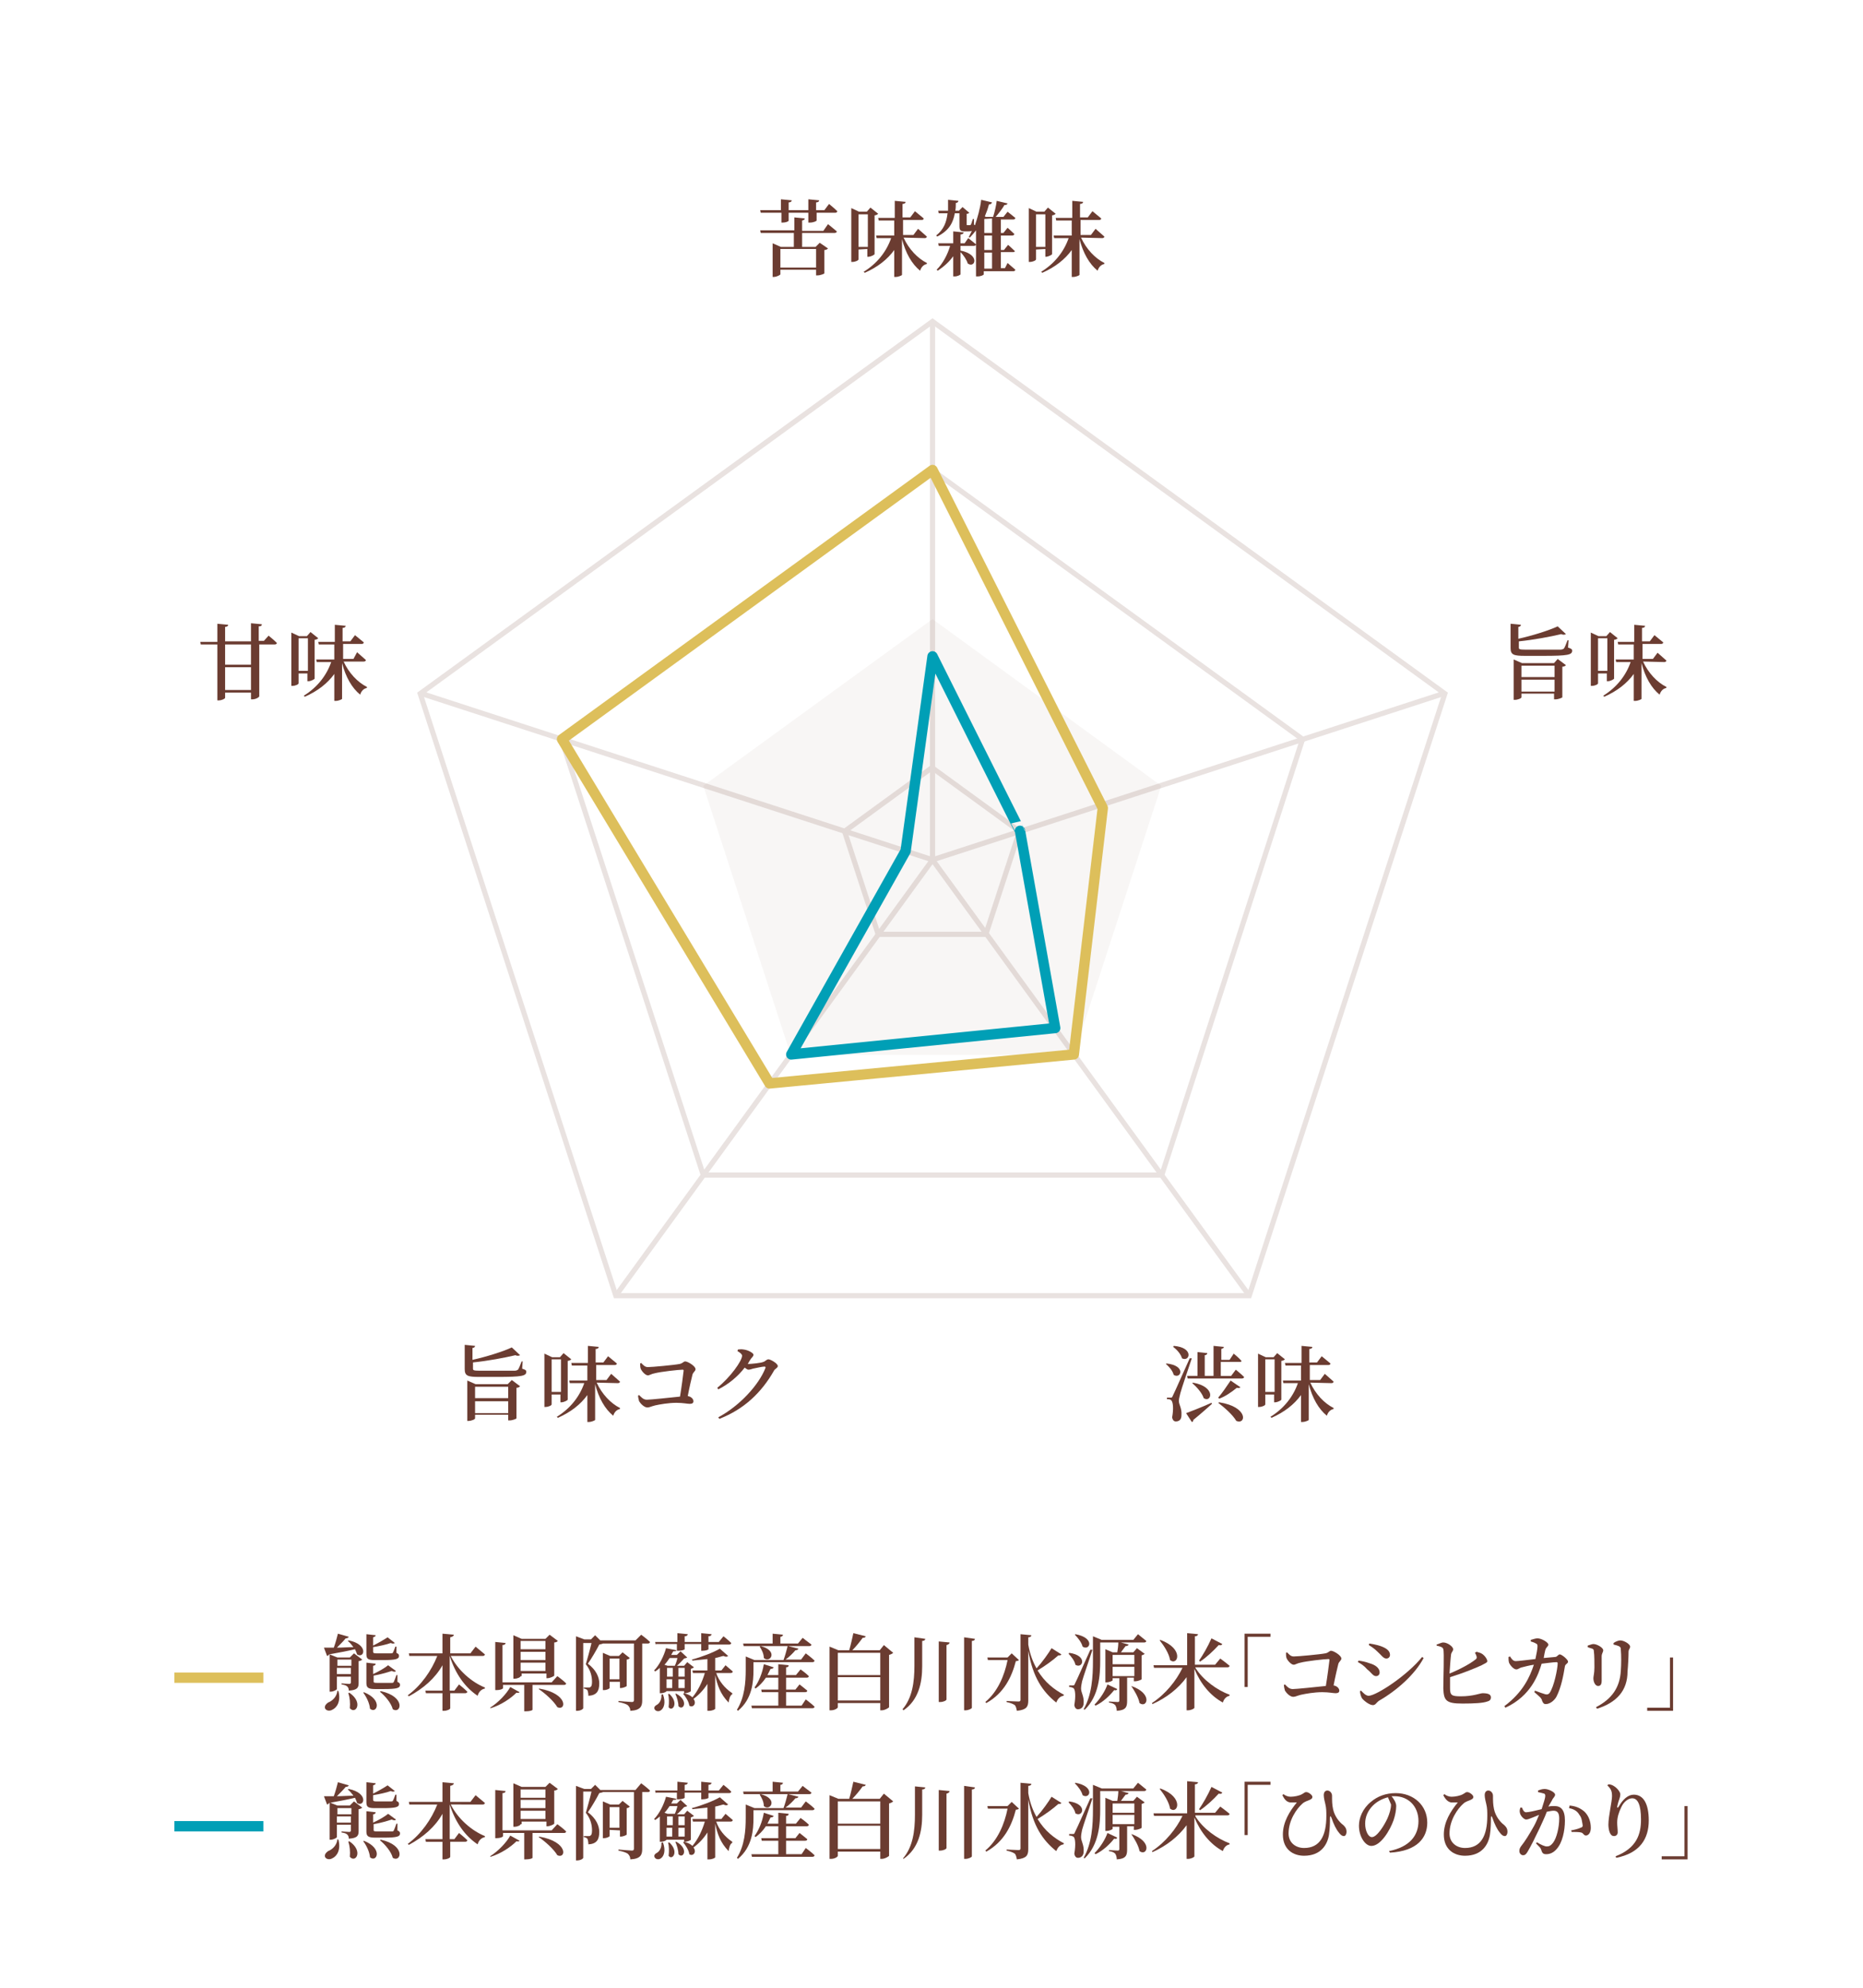 <?xml version="1.0" encoding="utf-8"?>
<!-- Generator: Adobe Illustrator 25.2.1, SVG Export Plug-In . SVG Version: 6.00 Build 0)  -->
<svg version="1.1" id="レイヤー_1" xmlns="http://www.w3.org/2000/svg" xmlns:xlink="http://www.w3.org/1999/xlink" x="0px"
	 y="0px" viewBox="0 0 360 384" style="enable-background:new 0 0 360 384;" xml:space="preserve">
<style type="text/css">
	.st0{opacity:5.000000e-02;fill:#6B3C31;enable-background:new    ;}
	.st1{fill:none;stroke:#DDBF5B;stroke-width:2;stroke-miterlimit:10;}
	.st2{fill:none;stroke:#009FB6;stroke-width:2;stroke-miterlimit:10;}
	.st3{enable-background:new    ;}
	.st4{fill:#6B3C31;}
	.st5{opacity:0.15;}
	.st6{fill:none;stroke:#6B3C31;stroke-miterlimit:10;}
	.st7{fill:none;stroke:#009FB6;stroke-width:2;stroke-linecap:round;stroke-linejoin:round;stroke-miterlimit:10;}
	.st8{fill:none;stroke:#DDBF5B;stroke-width:2;stroke-linecap:round;stroke-linejoin:round;stroke-miterlimit:10;}
</style>
<path class="st0" d="M180.2,119.6l-44.3,32.2l16.9,52h54.7l16.9-52L180.2,119.6L180.2,119.6z"/>
<g>
	<line class="st1" x1="33.7" y1="324.1" x2="50.9" y2="324.1"/>
	<path class="st2" d="M33.7,352.8h17.2"/>
	<g class="st3">
		<path class="st4" d="M62.6,318.3c0.4,0,1.1,0,1.9,0c0.3-0.8,0.6-1.9,0.8-2.7l2.1,0.6c-0.1,0.2-0.3,0.3-0.6,0.3
			c-0.4,0.5-1.1,1.2-1.7,1.8c1,0,2.1-0.1,3.2-0.1c-0.3-0.4-0.7-0.9-1.1-1.2l0.2-0.1c3.9,0.8,3,3.6,1.6,2.7c-0.1-0.3-0.2-0.6-0.4-1
			c-1.2,0.3-2.8,0.6-5,1c-0.1,0.2-0.3,0.3-0.4,0.3L62.6,318.3z M65.4,326.7c0.5,2-0.3,3.2-1.2,3.6c-0.5,0.3-1.2,0.2-1.4-0.3
			c-0.1-0.5,0.2-0.8,0.6-1.1c0.8-0.3,1.7-1.1,1.8-2.3L65.4,326.7L65.4,326.7z M68.4,319.4l1.6,1.2c-0.1,0.1-0.4,0.3-0.7,0.3v4.2
			c0,0.9-0.2,1.4-1.9,1.5c0-0.4-0.1-0.6-0.3-0.8c-0.2-0.2-0.5-0.3-1.1-0.4v-0.2c0,0,1.2,0.1,1.5,0.1c0.2,0,0.3-0.1,0.3-0.3v-1.1
			h-2.7v2.4c0,0.1-0.6,0.5-1.2,0.5h-0.2v-7.2l1.5,0.6h2.4L68.4,319.4z M65.2,320.6v1.2h2.7v-1.2H65.2z M67.8,323.4v-1.2h-2.7v1.2
			H67.8z M67.5,327c2.8,1.9,1.2,4.3,0.1,3c0.1-1,0-2.1-0.3-2.9L67.5,327z M70.3,326.9c3.8,1.5,2.5,4.3,1.2,3.2
			c-0.1-1.1-0.7-2.3-1.3-3.1L70.3,326.9z M72.4,320.7c-1.4,0-1.6-0.3-1.6-1.2v-3.8l1.8,0.2c0,0.2-0.2,0.3-0.5,0.4v1.6
			c1-0.5,2.2-1.2,2.8-1.6l1.4,1.1c-0.1,0.1-0.4,0.2-0.8,0c-0.8,0.3-2.2,0.6-3.4,0.8v0.9c0,0.2,0.1,0.3,0.6,0.3h1.5
			c0.6,0,1.1,0,1.3,0c0.2,0,0.3,0,0.4-0.1c0.1-0.2,0.3-0.6,0.5-1.2h0.2v1.2c0.4,0.2,0.5,0.3,0.5,0.6c0,0.6-0.6,0.8-3.1,0.8
			L72.4,320.7L72.4,320.7z M76.8,324.9c0.4,0.2,0.5,0.3,0.5,0.6c0,0.6-0.6,0.8-3.1,0.8h-1.7c-1.4,0-1.7-0.3-1.7-1.2v-3.9l1.8,0.2
			c0,0.2-0.2,0.4-0.5,0.4v1.6c1.1-0.5,2.3-1.2,2.9-1.7l1.5,1.1c-0.1,0.2-0.4,0.2-0.8,0c-0.9,0.3-2.3,0.7-3.5,0.9v1.1
			c0,0.2,0,0.3,0.6,0.3h1.5c0.6,0,1.2,0,1.4,0c0.2,0,0.3,0,0.4-0.2s0.3-0.7,0.5-1.3h0.2V324.9z M73.6,326.7c4.9,1.1,3.9,4.5,2.3,3.5
			c-0.3-1.2-1.5-2.6-2.5-3.4L73.6,326.7z"/>
		<path class="st4" d="M87.1,319.9c1.4,2.8,4.1,5.1,6.6,6.1v0.2c-0.6,0.1-1.2,0.6-1.4,1.4c-2.4-1.6-4.3-4.2-5.4-7.7v6.7h0.9l0.9-1.2
			c0,0,1,0.8,1.6,1.4c0,0.2-0.2,0.3-0.4,0.3H87v2.9c0,0.2-0.6,0.5-1.2,0.5h-0.3v-3.4h-3.2l-0.1-0.5h3.3v-4.9c-1.4,2.5-3.7,4.5-6.5,6
			l-0.2-0.2c2.6-1.9,4.6-4.8,5.7-7.6h-5.4l-0.1-0.5h6.5v-3.8l2.2,0.2c0,0.2-0.2,0.4-0.7,0.5v3.1h3.9l1-1.3c0,0,1.1,0.9,1.8,1.5
			c0,0.2-0.2,0.3-0.4,0.3H87.1z"/>
		<path class="st4" d="M94.7,329.9c1.6-1,3.2-2.7,3.9-4l1.8,1c-0.1,0.1-0.2,0.2-0.6,0.1c-1.1,1.1-3,2.4-5,3L94.7,329.9z
			 M107.7,323.8c0,0,1.1,0.8,1.7,1.4c0,0.2-0.2,0.3-0.4,0.3h-6.1v4.8c0,0.1-0.5,0.3-1.3,0.3h-0.3v-5.1h-4.1v0.6
			c0,0.2-0.6,0.4-1.2,0.4h-0.3v-9.3l2,0.2c0,0.2-0.2,0.4-0.6,0.4v7.2h9.5L107.7,323.8z M100.6,323.8c0,0.2-0.6,0.5-1.2,0.5h-0.2
			v-8.4l1.6,0.7h4.6l0.8-0.8l1.6,1.2c-0.1,0.1-0.3,0.3-0.7,0.3v6.4c0,0.1-0.8,0.5-1.3,0.5h-0.2v-0.9h-4.8v0.5L100.6,323.8
			L100.6,323.8z M100.6,317v1.6h4.8V317H100.6z M105.4,320.7v-1.6h-4.8v1.6H105.4z M105.4,322.8v-1.6h-4.8v1.6H105.4z M104.2,326.2
			c5.7,1,5.2,4.4,3.5,3.6c-0.7-1.2-2.4-2.7-3.6-3.5L104.2,326.2z"/>
		<path class="st4" d="M123.9,315.8c0,0,1.1,0.8,1.7,1.4c0,0.2-0.2,0.3-0.4,0.3h-1.1v11c0,1.1-0.3,1.9-2.3,2c0-0.5-0.2-0.8-0.5-1.1
			c-0.3-0.2-0.8-0.4-1.8-0.6v-0.2c0,0,2.2,0.2,2.6,0.2c0.3,0,0.4-0.1,0.4-0.4v-10.9h-6c-0.1,0.1-0.4,0.1-0.7,0.2
			c-0.5,1-1.5,2.7-2.2,3.7c1.6,1.2,2.2,2.6,2.2,3.8c0,1.5-0.5,2.3-2.1,2.4c0-0.4-0.1-0.9-0.2-1.1c-0.1-0.1-0.4-0.3-0.7-0.3V326h0.9
			c0.2,0,0.3,0,0.4-0.1c0.2-0.1,0.3-0.4,0.3-1c0-1.1-0.3-2.3-1.2-3.4c0.3-1,0.8-2.8,1.1-4.1h-1.6V330c0,0.1-0.4,0.5-1.2,0.5h-0.2
			v-14.4l1.6,0.6h1.3l0.8-0.8l1,1h6.8L123.9,315.8z M117.8,324.9v1.2c0,0.1-0.5,0.4-1.1,0.4h-0.2v-7.2l1.4,0.6h1.7l0.7-0.7l1.4,1.1
			c-0.1,0.1-0.3,0.3-0.6,0.3v5.1c0,0.1-0.7,0.4-1.1,0.4h-0.2v-1.2L117.8,324.9L117.8,324.9z M117.8,320.4v4h1.9v-4H117.8z"/>
		<path class="st4" d="M128.8,326.6v0.1c0,0.1-0.5,0.4-1.1,0.4h-0.2v-4.9c-0.3,0.3-0.6,0.5-0.9,0.7l-0.2-0.2c1-1,1.9-2.8,2.3-4.3
			l2,0.4c0,0.2-0.2,0.2-0.6,0.2c-0.1,0.2-0.3,0.5-0.4,0.7h1.1l0.7-0.7l1.3,1.2c-0.1,0.1-0.3,0.1-0.6,0.2c-0.4,0.4-0.9,1-1.4,1.4h1.4
			l0.6-0.7l1.3,1c-0.1,0.1-0.3,0.2-0.6,0.3v4.3c0,0.1-0.7,0.4-1.1,0.4h-0.2v-0.4h-3.4V326.6z M128.1,327.3c0.6,1.6,0.2,2.7-0.4,3.1
			c-0.4,0.3-1,0.2-1.2-0.2c-0.2-0.4,0.1-0.7,0.5-0.9c0.5-0.3,0.9-1.1,0.8-1.9L128.1,327.3z M126.7,317.7l-0.1-0.5h4.3v-1.7l2,0.2
			c0,0.2-0.2,0.4-0.6,0.4v1.1h3.2v-1.7l2,0.2c0,0.2-0.2,0.4-0.6,0.4v1.1h2l0.9-1.1c0,0,0.9,0.7,1.5,1.3c0,0.2-0.2,0.3-0.4,0.3h-4
			v0.9c0,0.1-0.5,0.3-1.2,0.3h-0.2v-1.3h-3.2v1c0,0.1-0.6,0.3-1.2,0.3h-0.3v-1.3h-4.1C126.8,317.6,126.8,317.7,126.7,317.7z
			 M129.4,320.3c-0.3,0.4-0.6,0.9-1,1.3l0.6,0.2h1.4c0.2-0.4,0.4-1,0.5-1.5H129.4z M130,323.9v-1.7h-1.1v1.7H130z M128.8,326.1h1.1
			v-1.7h-1.1V326.1z M129.3,327.2c2,1.8,0.6,3.6-0.1,2.6c0.1-0.8,0.1-1.9-0.1-2.5L129.3,327.2z M130.7,327.2
			c2.5,1.4,1.3,3.4,0.4,2.4c0-0.8-0.3-1.7-0.6-2.4H130.7z M131.1,322.2v1.7h1.2v-1.7H131.1z M132.3,326.1v-1.7h-1.2v1.7H132.3z
			 M138.4,323.2c0.5,1.5,1.6,2.9,3.1,3.9v0.2c-0.4,0.2-0.6,0.8-0.7,1.6c-1.6-1.6-2.2-3.4-2.6-5.3v6.5c0,0.1-0.5,0.4-1.2,0.4h-0.3
			v-5.2c-0.7,1.1-1.6,2.1-2.7,2.9c0.7,0.9-0.1,1.8-0.8,1.3c-0.1-0.8-0.7-1.7-1.2-2.3l0.2-0.1c0.8,0.2,1.3,0.5,1.6,0.8
			c1.1-1.3,1.9-3,2.4-4.7h-2.3l-0.1-0.5h2.9v-2.2c-0.9,0.1-1.9,0.2-2.9,0.3l-0.1-0.2c1.9-0.5,4.2-1.4,5.4-2.1l1.6,1.4
			c-0.2,0.2-0.5,0.2-0.9,0c-0.5,0.1-1,0.3-1.6,0.4v2.4h1.2l0.8-1c0,0,0.8,0.7,1.4,1.2c0,0.2-0.2,0.3-0.4,0.3L138.4,323.2
			L138.4,323.2z"/>
		<path class="st4" d="M145.6,322.6c0,2.2-0.2,5.6-3,7.9l-0.2-0.2c1.5-2.4,1.7-5.3,1.7-7.7V320l1.7,0.7h5.6c0.3-0.8,0.6-1.9,0.8-2.7
			h-8.5l-0.1-0.5h5.7v-1.9l2,0.2c0,0.2-0.2,0.4-0.5,0.4v1.3h3.4l0.9-1.1c0,0,1,0.8,1.7,1.3c0,0.2-0.2,0.3-0.4,0.3h-4.1l2,0.5
			c-0.1,0.2-0.3,0.3-0.6,0.3c-0.4,0.5-1.2,1.3-1.9,1.8h3l0.9-1.2c0,0,1.1,0.8,1.7,1.4c0,0.2-0.2,0.3-0.4,0.3h-11.4L145.6,322.6
			L145.6,322.6z M155.7,328.3c0,0,1.1,0.8,1.7,1.4c0,0.2-0.2,0.3-0.4,0.3h-11.7l-0.1-0.5h5.2v-2.6h-3.2l-0.1-0.5h3.3v-2.3H148
			c-0.6,0.9-1.3,1.6-2,2.1l-0.2-0.2c0.8-1.1,1.5-2.7,1.8-4.5l1.9,0.6c-0.1,0.2-0.2,0.3-0.6,0.3c-0.2,0.4-0.4,0.8-0.6,1.2h2.1v-2.1
			l2,0.2c0,0.2-0.1,0.4-0.5,0.4v1.5h1.9l0.9-1.1c0,0,1,0.7,1.6,1.3c0,0.2-0.2,0.3-0.4,0.3h-4v2.3h1.8l0.8-1c0,0,0.9,0.7,1.5,1.2
			c0,0.2-0.2,0.3-0.4,0.3h-3.7v2.6h3L155.7,328.3z M147,318c3.5,0.9,1.8,3.4,0.6,2.3c0-0.8-0.4-1.6-0.8-2.2L147,318z"/>
		<path class="st4" d="M172.6,319.3c-0.1,0.1-0.4,0.3-0.8,0.4v10.1c0,0.1-0.8,0.6-1.4,0.6h-0.3V329h-8.2v0.8c0,0.2-0.6,0.6-1.3,0.6
			h-0.3v-12.3l1.7,0.7h2.1c0.3-1,0.6-2.4,0.8-3.3l2.4,0.6c-0.1,0.2-0.2,0.3-0.6,0.3c-0.5,0.7-1.3,1.7-2,2.4h5.3l0.8-1L172.6,319.3z
			 M161.9,319.3v4.3h8.2v-4.3H161.9z M170.1,328.5V324h-8.2v4.5H170.1z"/>
		<path class="st4" d="M178.8,316.6c0,0.2-0.2,0.4-0.6,0.4v4.9c0,3.2-0.7,6.5-3.6,8.5l-0.2-0.2c1.9-2.2,2.3-5.3,2.3-8.4v-5.5
			L178.8,316.6z M183.5,317.3c0,0.2-0.2,0.4-0.6,0.5v10.5c0,0.2-0.6,0.5-1.2,0.5h-0.3v-11.7L183.5,317.3z M188.4,316.6
			c0,0.2-0.2,0.4-0.6,0.4v12.9c0,0.2-0.7,0.5-1.2,0.5h-0.3v-14.1L188.4,316.6z"/>
		<path class="st4" d="M196.9,320.7c-0.1,0.1-0.3,0.2-0.6,0.2c-0.8,3.1-2.3,6.2-5.7,8.1l-0.2-0.2c2.4-2,3.7-5.1,4.3-8.1h-3.8
			l-0.1-0.5h3.9l0.8-0.8L196.9,320.7z M205.1,319.6c-0.1,0.2-0.3,0.2-0.6,0.2c-1,0.9-2.5,2-4,2.9c1.4,2.3,3.2,3.7,5.1,4.7l-0.1,0.2
			c-0.7,0.1-1.1,0.6-1.4,1.3c-2.6-2.1-4.5-4.8-5.4-10v9.6c0,1.2-0.3,1.8-2.2,2c-0.1-0.5-0.2-0.9-0.4-1.1c-0.3-0.2-0.7-0.4-1.6-0.6
			v-0.2c0,0,1.9,0.1,2.3,0.1c0.3,0,0.4-0.1,0.4-0.3v-12.7l2.1,0.2c0,0.2-0.2,0.4-0.6,0.4v1.4c0.3,1.8,0.9,3.4,1.6,4.6
			c1.1-1.2,2.3-2.9,2.9-3.9L205.1,319.6z"/>
		<path class="st4" d="M206.6,319.3c3.7,0.5,2.6,3.2,1.2,2.3c-0.1-0.7-0.8-1.6-1.3-2.1L206.6,319.3z M211.1,318.7
			c-0.6,1.9-1.8,5.3-2,6.1c-0.1,0.5-0.2,1-0.2,1.4c0,0.8,0.6,1.5,0.5,2.8c0,0.8-0.5,1.2-1.1,1.2c-0.3,0-0.6-0.2-0.7-0.8
			c0.3-1.7,0.2-3.1-0.2-3.3c-0.2-0.1-0.4-0.2-0.8-0.2v-0.3h0.7c0.2,0,0.3,0,0.4-0.3c0.3-0.6,0.3-0.6,3-6.6L211.1,318.7z
			 M207.8,315.7c3.9,0.7,2.8,3.3,1.4,2.4c-0.2-0.8-0.9-1.7-1.5-2.3L207.8,315.7z M217.8,324.2v4.4c0,1.1-0.2,1.8-2,1.9
			c0-0.4-0.1-0.8-0.3-1.1c-0.2-0.2-0.5-0.4-1.2-0.5v-0.2c0,0,1.4,0.1,1.7,0.1c0.2,0,0.3-0.1,0.3-0.3v-4.3H215v0.4
			c0,0.1-0.6,0.4-1.2,0.4h-0.2v-6.4l1.4,0.6h0.9c0.1-0.6,0.2-1.3,0.2-1.9h-3.5v3.4c0,2.9-0.2,6.9-3,9.6l-0.2-0.1
			c1.6-2.8,1.8-6.3,1.8-9.4v-4.7l1.7,0.7h6.1l0.9-1.1c0,0,1,0.8,1.6,1.3c0,0.2-0.2,0.3-0.4,0.3h-4.5l1.5,0.4
			c-0.1,0.2-0.3,0.3-0.6,0.3c-0.3,0.4-0.6,0.8-0.9,1.2h2.4l0.7-0.8l1.5,1.1c-0.1,0.1-0.3,0.2-0.6,0.3v4.6c0,0.1-0.8,0.4-1.2,0.4
			h-0.3v-0.7h-1.3L217.8,324.2L217.8,324.2z M215.9,326.3c-0.1,0.2-0.2,0.3-0.6,0.2c-0.8,1-2.1,2.3-3.6,3l-0.2-0.2
			c1.1-1.1,2.1-2.7,2.5-3.9L215.9,326.3z M215,319.7v1.8h4.2v-1.8H215z M215,323.8h4.2V322H215V323.8z M218.6,325.7
			c4.3,1.5,3,4.4,1.6,3.3C220,327.9,219.2,326.6,218.6,325.7L218.6,325.7z"/>
		<path class="st4" d="M231,322.2c1.5,2.4,4.2,4.3,6.6,5.2v0.2c-0.6,0.1-1.1,0.6-1.3,1.3c-2.4-1.3-4.3-3.6-5.5-6.5v7.5
			c0,0.2-0.7,0.5-1.2,0.5h-0.3V324c-1.6,2.2-3.9,4-6.6,5.2l-0.1-0.2c2.6-1.7,4.7-4.3,5.9-6.8H223l-0.1-0.5h6.5v-6.2l2.1,0.2
			c0,0.2-0.2,0.4-0.6,0.4v5.5h3.9l1-1.2c0,0,1.1,0.8,1.8,1.4c0,0.2-0.2,0.3-0.4,0.3H231L231,322.2L231,322.2z M224.2,316.8
			c4.7,1.7,3.4,5.1,1.9,3.9c-0.2-1.3-1.2-2.8-2-3.8L224.2,316.8z M236.2,317.6c-0.1,0.2-0.3,0.3-0.7,0.2c-1.1,1.2-2.4,2.4-3.6,3.2
			l-0.2-0.2c0.7-1,1.7-2.7,2.4-4.3L236.2,317.6z"/>
		<path class="st4" d="M240.4,315.6h5.1v0.6h-4.4v9.7h-0.6v-10.3L240.4,315.6L240.4,315.6z"/>
		<path class="st4" d="M248.7,319.2c0.4,0.4,0.7,0.8,1.3,0.8c0.8,0,5.1-0.4,6.1-0.6c0.6-0.1,0.8-0.5,1.1-0.5c0.5,0,2,0.9,2,1.5
			c0,0.4-0.5,0.6-0.6,1.1c-0.2,0.8-0.6,2.5-0.9,4.1c0.7,0.1,1.1,0.6,1.1,1c0,0.3-0.2,0.5-0.7,0.5s-1.3-0.2-2.6-0.2
			c-1.5,0-3.2,0.3-4.1,0.5c-0.8,0.2-1.1,0.4-1.5,0.4c-0.6,0-1.3-0.7-1.6-1.2c-0.1-0.3-0.2-0.8-0.2-1.1l0.2-0.1
			c0.4,0.4,0.8,0.9,1.5,0.9s4.5-0.4,6.4-0.6c0.3-1.8,0.6-4.1,0.7-5c0-0.1,0-0.2-0.2-0.2c-0.7,0-4.3,0.4-5.4,0.7
			c-0.6,0.1-1,0.4-1.3,0.4c-0.5,0-1.2-0.8-1.4-1.3c-0.1-0.3-0.1-0.7-0.1-1L248.7,319.2z"/>
		<path class="st4" d="M262.4,321.1l0.1-0.3c0.7,0.1,1.3,0.2,2.1,0.5c1.1,0.3,2,0.9,2,1.8c0,0.3-0.2,0.7-0.7,0.7
			c-0.6,0-0.9-0.7-1.7-1.3C263.6,321.8,263,321.4,262.4,321.1z M274.8,320.1l0.3,0.2c-1.7,3.2-5.2,6.3-8.7,8.3
			c-0.4,0.3-0.6,0.8-1.1,0.8c-0.6,0-1.6-0.7-2.1-1.3c-0.2-0.3-0.4-1-0.4-1.4l0.2-0.1c0.4,0.4,0.9,1,1.5,1
			C266.1,327.5,272,323.6,274.8,320.1z M264.5,317.8l0.1-0.3c0.6,0.1,1.3,0.2,2.2,0.5c1.1,0.4,1.8,0.9,1.8,1.7
			c0,0.4-0.3,0.7-0.7,0.7c-0.6,0-0.9-0.6-1.8-1.4C265.6,318.5,265,318.1,264.5,317.8z"/>
		<path class="st4" d="M285.3,319.1c0.4,0.1,0.8,0.2,1.1,0.4c0.6,0.4,1,1.1,1,1.4s-0.4,0.4-1.1,0.8c-1.3,0.6-3.5,1.5-6.1,2.3
			c0,0.9,0,1.6,0,2.1c0,1.4,0.3,1.6,2.1,1.6c2.4,0,3.7-0.6,4.2-0.6c1,0,1.6,0.2,1.6,0.8c0,0.5-0.3,0.7-0.7,0.8
			c-0.8,0.3-2.5,0.4-4.8,0.4c-3.2,0-3.6-0.6-3.7-2.9c0-1.9,0.2-7,0-7.6c-0.1-0.4-0.5-0.5-1.3-0.7v-0.2c0.4-0.1,0.9-0.4,1.3-0.4
			c0.8,0,1.9,0.8,1.9,1.3c0,0.4-0.3,0.5-0.4,1c-0.1,0.7-0.2,2.3-0.3,3.7c2-0.8,4-1.9,5-2.7c0.3-0.2,0.3-0.4,0.2-0.7
			c-0.1-0.3-0.2-0.5-0.3-0.6L285.3,319.1z"/>
		<path class="st4" d="M300.5,320.1c0.4,0,0.6-0.5,0.9-0.5c0.4,0,1.6,1,1.6,1.4s-0.5,0.4-0.6,0.9c-0.3,1.8-0.7,4-1.6,5.8
			c-0.4,0.8-1.3,1.5-2.1,1.5c-0.4,0-0.5-0.2-0.7-0.6c-0.1-0.6-0.6-0.9-1.5-1.7l0.1-0.3c0.8,0.3,1.6,0.6,2,0.7s0.6,0,0.8-0.2
			c0.9-1.2,1.6-4.8,1.6-5.8c0-0.1-0.1-0.2-0.2-0.2c-0.7,0-1.9,0.2-2.9,0.3c-0.6,2-2,6.2-7,8.5l-0.2-0.3c3.6-2.7,4.9-5.6,5.7-8
			c-0.8,0.1-1.9,0.4-2.3,0.5c-0.5,0.1-0.7,0.4-1.1,0.4c-0.5,0-1.2-0.8-1.4-1.3c-0.1-0.4-0.1-0.7-0.1-1.1l0.3-0.1
			c0.3,0.5,0.6,0.9,1.1,0.9c0.4,0,2.1-0.2,3.8-0.4c0.2-0.9,0.4-2,0.4-2.4c0-0.3,0-0.5-0.3-0.6c-0.3-0.2-0.7-0.3-1-0.4v-0.3
			c0.4-0.1,0.9-0.3,1.3-0.3c0.8,0,2.1,0.8,2.1,1.2c0,0.4-0.4,0.4-0.6,1.1c-0.1,0.4-0.2,0.9-0.3,1.5L300.5,320.1z"/>
		<path class="st4" d="M306.8,318.2v-0.3c0.4-0.1,0.8-0.3,1.1-0.3c0.7,0,1.9,0.7,1.9,1.2c0,0.4-0.3,0.6-0.3,1.2c0,0.7,0,3.8,0,4.7
			c0,0.8-0.3,1-0.7,1c-0.5,0-0.9-0.7-0.9-1.5c0-0.4,0.2-0.9,0.2-2.1c0-0.8,0-2.4-0.1-3c0-0.4-0.1-0.5-0.3-0.6
			C307.4,318.4,307,318.3,306.8,318.2z M308.6,330.1l-0.2-0.3c3.1-1.6,4.6-3.8,4.8-7c0.1-1.3,0.1-3.1,0-4.1c0-0.3,0-0.5-0.4-0.7
			c-0.2-0.1-0.6-0.2-1-0.3v-0.3c0.4-0.3,1-0.5,1.3-0.5c0.7,0,1.9,0.7,1.9,1.2c0,0.4-0.3,0.5-0.3,1c0,0.9-0.1,2.8-0.2,3.8
			C314.5,326.6,312.4,328.9,308.6,330.1z"/>
		<path class="st4" d="M323.4,330.5h-5.1v-0.6h4.4v-9.7h0.6v10.3L323.4,330.5L323.4,330.5z"/>
	</g>
	<g class="st3">
		<path class="st4" d="M62.6,347c0.4,0,1.1,0,1.9,0c0.3-0.8,0.6-1.9,0.8-2.7l2.1,0.6c-0.1,0.2-0.3,0.3-0.6,0.3
			c-0.4,0.5-1.1,1.2-1.7,1.8c1,0,2.1-0.1,3.2-0.1c-0.3-0.4-0.7-0.9-1.1-1.2l0.2-0.1c3.9,0.8,3,3.6,1.6,2.7c-0.1-0.3-0.2-0.6-0.4-1
			c-1.2,0.3-2.8,0.6-5,1c-0.1,0.2-0.3,0.3-0.4,0.3L62.6,347z M65.4,355.4c0.5,2-0.3,3.2-1.2,3.6c-0.5,0.3-1.2,0.2-1.4-0.3
			c-0.1-0.5,0.2-0.8,0.6-1.1c0.8-0.3,1.7-1.1,1.8-2.3L65.4,355.4L65.4,355.4z M68.4,348l1.6,1.2c-0.1,0.1-0.4,0.3-0.7,0.3v4.2
			c0,0.9-0.2,1.4-1.9,1.5c0-0.4-0.1-0.6-0.3-0.8c-0.2-0.2-0.5-0.3-1.1-0.4v-0.2c0,0,1.2,0.1,1.5,0.1c0.2,0,0.3-0.1,0.3-0.3v-1.1
			h-2.7v2.4c0,0.1-0.6,0.5-1.2,0.5h-0.2v-7.2l1.5,0.6h2.4L68.4,348z M65.2,349.3v1.2h2.7v-1.2H65.2z M67.8,352.1v-1.2h-2.7v1.2H67.8
			z M67.5,355.7c2.8,1.9,1.2,4.3,0.1,3c0.1-1,0-2.1-0.3-2.9L67.5,355.7z M70.3,355.6c3.8,1.5,2.5,4.3,1.2,3.2
			c-0.1-1.1-0.7-2.3-1.3-3.1L70.3,355.6z M72.4,349.3c-1.4,0-1.6-0.3-1.6-1.2v-3.8l1.8,0.2c0,0.2-0.2,0.3-0.5,0.4v1.6
			c1-0.5,2.2-1.2,2.8-1.6l1.4,1.1c-0.1,0.1-0.4,0.2-0.8,0c-0.8,0.3-2.2,0.6-3.4,0.8v0.9c0,0.2,0.1,0.3,0.6,0.3h1.5
			c0.6,0,1.1,0,1.3,0c0.2,0,0.3,0,0.4-0.1c0.1-0.2,0.3-0.6,0.5-1.2h0.2v1.2c0.4,0.2,0.5,0.3,0.5,0.6c0,0.6-0.6,0.8-3.1,0.8
			L72.4,349.3L72.4,349.3z M76.8,353.6c0.4,0.2,0.5,0.3,0.5,0.6c0,0.6-0.6,0.8-3.1,0.8h-1.7c-1.4,0-1.7-0.3-1.7-1.2v-3.9l1.8,0.2
			c0,0.2-0.2,0.4-0.5,0.4v1.6c1.1-0.5,2.3-1.2,2.9-1.7l1.5,1.1c-0.1,0.2-0.4,0.2-0.8,0c-0.9,0.3-2.3,0.7-3.5,0.9v1.1
			c0,0.2,0,0.3,0.6,0.3h1.5c0.6,0,1.2,0,1.4,0c0.2,0,0.3,0,0.4-0.2s0.3-0.7,0.5-1.3h0.2V353.6z M73.6,355.4c4.9,1.1,3.9,4.5,2.3,3.5
			c-0.3-1.2-1.5-2.6-2.5-3.4L73.6,355.4z"/>
		<path class="st4" d="M87.1,348.6c1.4,2.8,4.1,5.1,6.6,6.1v0.2c-0.6,0.1-1.2,0.6-1.4,1.4c-2.4-1.6-4.3-4.2-5.4-7.7v6.7h0.9l0.9-1.2
			c0,0,1,0.8,1.6,1.4c0,0.2-0.2,0.3-0.4,0.3H87v2.9c0,0.2-0.6,0.5-1.2,0.5h-0.3v-3.4h-3.2l-0.1-0.5h3.3v-4.9c-1.4,2.5-3.7,4.5-6.5,6
			l-0.2-0.2c2.6-1.9,4.6-4.8,5.7-7.6h-5.4l-0.1-0.5h6.5v-3.8l2.2,0.2c0,0.2-0.2,0.4-0.7,0.5v3.1h3.9l1-1.3c0,0,1.1,0.9,1.8,1.5
			c0,0.2-0.2,0.3-0.4,0.3H87.1z"/>
		<path class="st4" d="M94.7,358.6c1.6-1,3.2-2.7,3.9-4l1.8,1c-0.1,0.1-0.2,0.2-0.6,0.1c-1.1,1.1-3,2.4-5,3L94.7,358.6z
			 M107.7,352.4c0,0,1.1,0.8,1.7,1.4c0,0.2-0.2,0.3-0.4,0.3h-6.1v4.8c0,0.1-0.5,0.3-1.3,0.3h-0.3v-5.1h-4.1v0.6
			c0,0.2-0.6,0.4-1.2,0.4h-0.3v-9.3l2,0.2c0,0.2-0.2,0.4-0.6,0.4v7.2h9.5L107.7,352.4z M100.6,352.4c0,0.2-0.6,0.5-1.2,0.5h-0.2
			v-8.4l1.6,0.7h4.6l0.8-0.8l1.6,1.2c-0.1,0.1-0.3,0.3-0.7,0.3v6.4c0,0.1-0.8,0.5-1.3,0.5h-0.2v-0.9h-4.8v0.5L100.6,352.4
			L100.6,352.4z M100.6,345.7v1.6h4.8v-1.6H100.6z M105.4,349.3v-1.6h-4.8v1.6H105.4z M105.4,351.4v-1.6h-4.8v1.6H105.4z
			 M104.2,354.8c5.7,1,5.2,4.4,3.5,3.6c-0.7-1.2-2.4-2.7-3.6-3.5L104.2,354.8z"/>
		<path class="st4" d="M123.9,344.5c0,0,1.1,0.8,1.7,1.4c0,0.2-0.2,0.3-0.4,0.3h-1.1v11c0,1.1-0.3,1.9-2.3,2c0-0.5-0.2-0.8-0.5-1.1
			c-0.3-0.2-0.8-0.4-1.8-0.6v-0.2c0,0,2.2,0.2,2.6,0.2c0.3,0,0.4-0.1,0.4-0.4v-10.9h-6c-0.1,0.1-0.4,0.1-0.7,0.2
			c-0.5,1-1.5,2.7-2.2,3.7c1.6,1.2,2.2,2.6,2.2,3.8c0,1.5-0.5,2.3-2.1,2.4c0-0.4-0.1-0.9-0.2-1.1c-0.1-0.1-0.4-0.3-0.7-0.3v-0.2h0.9
			c0.2,0,0.3,0,0.4-0.1c0.2-0.1,0.3-0.4,0.3-1c0-1.1-0.3-2.3-1.2-3.4c0.3-1,0.8-2.8,1.1-4.1h-1.6v12.8c0,0.1-0.4,0.5-1.2,0.5h-0.2
			V345l1.6,0.6h1.3l0.8-0.8l1,1h6.8L123.9,344.5z M117.8,353.5v1.2c0,0.1-0.5,0.4-1.1,0.4h-0.2V348l1.4,0.6h1.7l0.7-0.7l1.4,1.1
			c-0.1,0.1-0.3,0.3-0.6,0.3v5.1c0,0.1-0.7,0.4-1.1,0.4h-0.2v-1.2L117.8,353.5L117.8,353.5z M117.8,349.1v4h1.9v-4H117.8z"/>
		<path class="st4" d="M128.8,355.3v0.1c0,0.1-0.5,0.4-1.1,0.4h-0.2v-4.9c-0.3,0.3-0.6,0.5-0.9,0.7l-0.2-0.2c1-1,1.9-2.8,2.3-4.3
			l2,0.4c0,0.2-0.2,0.2-0.6,0.2c-0.1,0.2-0.3,0.5-0.4,0.7h1.1l0.7-0.7l1.3,1.2c-0.1,0.1-0.3,0.1-0.6,0.2c-0.4,0.4-0.9,1-1.4,1.4h1.4
			l0.6-0.7l1.3,1c-0.1,0.1-0.3,0.2-0.6,0.3v4.3c0,0.1-0.7,0.4-1.1,0.4h-0.2v-0.4h-3.4V355.3z M128.1,355.9c0.6,1.6,0.2,2.7-0.4,3.1
			c-0.4,0.3-1,0.2-1.2-0.2c-0.2-0.4,0.1-0.7,0.5-0.9c0.5-0.3,0.9-1.1,0.8-1.9L128.1,355.9z M126.7,346.4l-0.1-0.5h4.3v-1.7l2,0.2
			c0,0.2-0.2,0.4-0.6,0.4v1.1h3.2v-1.7l2,0.2c0,0.2-0.2,0.4-0.6,0.4v1.1h2l0.9-1.1c0,0,0.9,0.7,1.5,1.3c0,0.2-0.2,0.3-0.4,0.3h-4
			v0.9c0,0.1-0.5,0.3-1.2,0.3h-0.2v-1.3h-3.2v1c0,0.1-0.6,0.3-1.2,0.3h-0.3v-1.3h-4.1C126.8,346.3,126.8,346.4,126.7,346.4z
			 M129.4,348.9c-0.3,0.4-0.6,0.9-1,1.3l0.6,0.2h1.4c0.2-0.4,0.4-1,0.5-1.5H129.4z M130,352.6v-1.7h-1.1v1.7H130z M128.8,354.8h1.1
			v-1.7h-1.1V354.8z M129.3,355.9c2,1.8,0.6,3.6-0.1,2.6c0.1-0.8,0.1-1.9-0.1-2.5L129.3,355.9z M130.7,355.8
			c2.5,1.4,1.3,3.4,0.4,2.4c0-0.8-0.3-1.7-0.6-2.4H130.7z M131.1,350.9v1.7h1.2v-1.7H131.1z M132.3,354.8v-1.7h-1.2v1.7H132.3z
			 M138.4,351.9c0.5,1.5,1.6,2.9,3.1,3.9v0.2c-0.4,0.2-0.6,0.8-0.7,1.6c-1.6-1.6-2.2-3.4-2.6-5.3v6.5c0,0.1-0.5,0.4-1.2,0.4h-0.3
			V354c-0.7,1.1-1.6,2.1-2.7,2.9c0.7,0.9-0.1,1.8-0.8,1.3c-0.1-0.8-0.7-1.7-1.2-2.3l0.2-0.1c0.8,0.2,1.3,0.5,1.6,0.8
			c1.1-1.3,1.9-3,2.4-4.7h-2.3l-0.1-0.5h2.9v-2.2c-0.9,0.1-1.9,0.2-2.9,0.3l-0.1-0.2c1.9-0.5,4.2-1.4,5.4-2.1l1.6,1.4
			c-0.2,0.2-0.5,0.2-0.9,0c-0.5,0.1-1,0.3-1.6,0.4v2.4h1.2l0.8-1c0,0,0.8,0.7,1.4,1.2c0,0.2-0.2,0.3-0.4,0.3L138.4,351.9
			L138.4,351.9z"/>
		<path class="st4" d="M145.6,351.2c0,2.2-0.2,5.6-3,7.9l-0.2-0.2c1.5-2.4,1.7-5.3,1.7-7.7v-2.6l1.7,0.7h5.6
			c0.3-0.8,0.6-1.9,0.8-2.7h-8.5l-0.1-0.5h5.7v-1.9l2,0.2c0,0.2-0.2,0.4-0.5,0.4v1.3h3.4l0.9-1.1c0,0,1,0.8,1.7,1.3
			c0,0.2-0.2,0.3-0.4,0.3h-4.1l2,0.5c-0.1,0.2-0.3,0.3-0.6,0.3c-0.4,0.5-1.2,1.3-1.9,1.8h3l0.9-1.2c0,0,1.1,0.8,1.7,1.4
			c0,0.2-0.2,0.3-0.4,0.3h-11.4L145.6,351.2L145.6,351.2z M155.7,357c0,0,1.1,0.8,1.7,1.4c0,0.2-0.2,0.3-0.4,0.3h-11.7l-0.1-0.5h5.2
			v-2.6h-3.2l-0.1-0.5h3.3v-2.3H148c-0.6,0.9-1.3,1.6-2,2.1l-0.2-0.2c0.8-1.1,1.5-2.7,1.8-4.5l1.9,0.6c-0.1,0.2-0.2,0.3-0.6,0.3
			c-0.2,0.4-0.4,0.8-0.6,1.2h2.1v-2.1l2,0.2c0,0.2-0.1,0.4-0.5,0.4v1.5h1.9l0.9-1.1c0,0,1,0.7,1.6,1.3c0,0.2-0.2,0.3-0.4,0.3h-4v2.3
			h1.8l0.8-1c0,0,0.9,0.7,1.5,1.2c0,0.2-0.2,0.3-0.4,0.3h-3.7v2.6h3L155.7,357z M147,346.6c3.5,0.9,1.8,3.4,0.6,2.3
			c0-0.8-0.4-1.6-0.8-2.2L147,346.6z"/>
		<path class="st4" d="M172.6,348c-0.1,0.1-0.4,0.3-0.8,0.4v10.1c0,0.1-0.8,0.6-1.4,0.6h-0.3v-1.4h-8.2v0.8c0,0.2-0.6,0.6-1.3,0.6
			h-0.3v-12.3l1.7,0.7h2.1c0.3-1,0.6-2.4,0.8-3.3l2.4,0.6c-0.1,0.2-0.2,0.3-0.6,0.3c-0.5,0.7-1.3,1.7-2,2.4h5.3l0.8-1L172.6,348z
			 M161.9,348v4.3h8.2V348H161.9z M170.1,357.2v-4.5h-8.2v4.5H170.1z"/>
		<path class="st4" d="M178.8,345.3c0,0.2-0.2,0.4-0.6,0.4v4.9c0,3.2-0.7,6.5-3.6,8.5l-0.1-0.1c1.9-2.2,2.3-5.3,2.3-8.4v-5.5
			L178.8,345.3z M183.5,346c0,0.2-0.2,0.4-0.6,0.5V357c0,0.2-0.6,0.5-1.2,0.5h-0.3v-11.7L183.5,346z M188.4,345.3
			c0,0.2-0.2,0.4-0.6,0.4v12.9c0,0.2-0.7,0.5-1.2,0.5h-0.3V345L188.4,345.3z"/>
		<path class="st4" d="M196.9,349.4c-0.1,0.1-0.3,0.2-0.6,0.2c-0.8,3.1-2.3,6.2-5.7,8.1l-0.2-0.2c2.4-2,3.7-5.1,4.3-8.1h-3.8
			l-0.1-0.5h3.9l0.8-0.8L196.9,349.4z M205.1,348.3c-0.1,0.2-0.3,0.2-0.6,0.2c-1,0.9-2.5,2-4,2.9c1.4,2.3,3.2,3.7,5.1,4.7l-0.1,0.2
			c-0.7,0.1-1.1,0.6-1.4,1.3c-2.6-2.1-4.5-4.8-5.4-10v9.6c0,1.2-0.3,1.8-2.2,2c-0.1-0.5-0.2-0.9-0.4-1.1c-0.3-0.2-0.7-0.4-1.6-0.6
			v-0.2c0,0,1.9,0.1,2.3,0.1c0.3,0,0.4-0.1,0.4-0.3v-12.7l2.1,0.2c0,0.2-0.2,0.4-0.6,0.4v1.4c0.3,1.8,0.9,3.4,1.6,4.6
			c1.1-1.2,2.3-2.9,2.9-3.9L205.1,348.3z"/>
		<path class="st4" d="M206.6,348c3.7,0.5,2.6,3.2,1.2,2.3c-0.1-0.7-0.8-1.6-1.3-2.1L206.6,348z M211.1,347.4
			c-0.6,1.9-1.8,5.3-2,6.1c-0.1,0.5-0.2,1-0.2,1.4c0,0.8,0.6,1.5,0.5,2.8c0,0.8-0.5,1.2-1.1,1.2c-0.3,0-0.6-0.2-0.7-0.8
			c0.3-1.7,0.2-3.1-0.2-3.3c-0.2-0.1-0.4-0.2-0.8-0.2v-0.3h0.7c0.2,0,0.3,0,0.4-0.3c0.3-0.6,0.3-0.6,3-6.6L211.1,347.4z
			 M207.8,344.4c3.9,0.7,2.8,3.3,1.4,2.4c-0.2-0.8-0.9-1.7-1.5-2.3L207.8,344.4z M217.8,352.9v4.4c0,1.1-0.2,1.8-2,1.9
			c0-0.4-0.1-0.8-0.3-1.1c-0.2-0.2-0.5-0.4-1.2-0.5v-0.2c0,0,1.4,0.1,1.7,0.1c0.2,0,0.3-0.1,0.3-0.3v-4.3H215v0.4
			c0,0.1-0.6,0.4-1.2,0.4h-0.2v-6.4l1.4,0.6h0.9c0.1-0.6,0.2-1.3,0.2-1.9h-3.5v3.4c0,2.9-0.2,6.9-3,9.6l-0.2-0.1
			c1.6-2.8,1.8-6.3,1.8-9.4v-4.7l1.7,0.7h6.1l0.9-1.1c0,0,1,0.8,1.6,1.3c0,0.2-0.2,0.3-0.4,0.3h-4.5l1.5,0.4
			c-0.1,0.2-0.3,0.3-0.6,0.3c-0.3,0.4-0.6,0.8-0.9,1.2h2.4l0.7-0.8l1.5,1.1c-0.1,0.1-0.3,0.2-0.6,0.3v4.6c0,0.1-0.8,0.4-1.2,0.4
			h-0.3v-0.7h-1.3L217.8,352.9L217.8,352.9z M215.9,355c-0.1,0.2-0.2,0.3-0.6,0.2c-0.8,1-2.1,2.3-3.6,3l-0.2-0.2
			c1.1-1.1,2.1-2.7,2.5-3.9L215.9,355z M215,348.4v1.8h4.2v-1.8H215z M215,352.4h4.2v-1.8H215V352.4z M218.6,354.3
			c4.3,1.5,3,4.4,1.6,3.3C220,356.5,219.2,355.2,218.6,354.3L218.6,354.3z"/>
		<path class="st4" d="M231,350.9c1.5,2.4,4.2,4.3,6.6,5.2v0.2c-0.6,0.1-1.1,0.6-1.3,1.3c-2.4-1.3-4.3-3.6-5.5-6.5v7.5
			c0,0.2-0.7,0.5-1.2,0.5h-0.3v-6.5c-1.6,2.2-3.9,4-6.6,5.2l-0.1-0.2c2.6-1.7,4.7-4.3,5.9-6.8H223l-0.1-0.5h6.5v-6.2l2.1,0.2
			c0,0.2-0.2,0.4-0.6,0.4v5.5h3.9l1-1.2c0,0,1.1,0.8,1.8,1.4c0,0.2-0.2,0.3-0.4,0.3H231L231,350.9L231,350.9z M224.2,345.5
			c4.7,1.7,3.4,5.1,1.9,3.9c-0.2-1.3-1.2-2.8-2-3.8L224.2,345.5z M236.2,346.3c-0.1,0.2-0.3,0.3-0.7,0.2c-1.1,1.2-2.4,2.4-3.6,3.2
			l-0.2-0.2c0.7-1,1.7-2.7,2.4-4.3L236.2,346.3z"/>
		<path class="st4" d="M240.4,344.2h5.1v0.6h-4.4v9.7h-0.6v-10.3L240.4,344.2L240.4,344.2z"/>
		<path class="st4" d="M247.8,346.8l0.2-0.2c0.4,0.3,0.9,0.5,1.4,0.5c0.7,0,1.7-0.2,2.2-0.5c0.4-0.2,0.5-0.4,0.8-0.4
			c0.5,0,1.2,0.6,1.2,0.9s-0.1,0.4-0.5,0.6s-1,0.3-1.5,0.8c-1,0.9-2.6,3.1-2.6,5.7c0,1.8,1.4,2.8,3,2.8c3.1,0,4.3-2.4,4.3-6.2
			c0-0.8,0-1.5-0.2-2.3c-0.1-0.4-0.3-1.2-0.3-1.7c0-0.6,0.3-0.9,0.7-0.9c0.5,0,0.9,0.5,0.9,1c0,0.9,0,1.7,0.2,2.6
			c0.3,1.4,1.2,2.5,2,3.1c0.3,0.3,0.6,0.6,0.6,1.3c0,0.4-0.2,0.8-0.5,0.8c-0.4,0-0.7-0.3-1-0.7c-0.5-0.6-1-1.6-1.4-2.8
			c-0.2-0.5-0.3-0.4-0.3,0.1c0,0.6,0,1.9-0.2,3.2c-0.3,1.8-1.5,4-4.8,4c-2.1,0-4.1-1.2-4.1-4.1c0-2.4,1.3-4.5,2.7-6.2
			c-0.4,0-0.9,0-1.3,0C248.6,348.1,248.2,347.6,247.8,346.8z"/>
		<path class="st4" d="M268.4,357.6c4-0.8,5.7-3,5.7-5.8c0-2.9-2-4.8-4.6-4.8c-0.2,0-0.4,0-0.6,0c0.4,0.5,0.9,1.2,0.9,1.9
			c0,0.8-0.2,1.8-0.5,2.7c-0.7,2-2.5,5-4.3,5c-1.2,0-2.4-1.8-2.4-3.9c0-1.5,0.7-3.3,2.3-4.6c1.3-1.1,2.9-1.7,4.8-1.7
			c3.5,0,6.1,2.4,6.1,5.7c0,2.9-1.9,5.5-7.2,5.8L268.4,357.6z M268.2,347.2c-1.1,0.3-2.1,0.8-2.9,1.6c-1,1-1.5,2.2-1.5,3.5
			c0,1.4,0.6,2.6,1.3,2.6c1,0,2.4-2.3,3-3.6c0.4-0.9,0.7-1.9,0.7-2.7C268.6,348.1,268.4,347.7,268.2,347.2z"/>
		<path class="st4" d="M278.9,346.8l0.2-0.2c0.4,0.3,0.9,0.5,1.4,0.5c0.7,0,1.7-0.2,2.2-0.5c0.4-0.2,0.5-0.4,0.8-0.4
			c0.5,0,1.2,0.6,1.2,0.9s-0.1,0.4-0.5,0.6s-1,0.3-1.5,0.8c-1,0.9-2.6,3.1-2.6,5.7c0,1.8,1.4,2.8,3,2.8c3.1,0,4.3-2.4,4.3-6.2
			c0-0.8,0-1.5-0.2-2.3c-0.1-0.4-0.3-1.2-0.3-1.7c0-0.6,0.3-0.9,0.7-0.9c0.5,0,0.9,0.5,0.9,1c0,0.9,0,1.7,0.2,2.6
			c0.3,1.4,1.2,2.5,2,3.1c0.3,0.3,0.6,0.6,0.6,1.3c0,0.4-0.2,0.8-0.5,0.8c-0.4,0-0.7-0.3-1-0.7c-0.5-0.6-1-1.6-1.4-2.8
			c-0.2-0.5-0.3-0.4-0.3,0.1c0,0.6,0,1.9-0.2,3.2c-0.3,1.8-1.5,4-4.8,4c-2.1,0-4.1-1.2-4.1-4.1c0-2.4,1.3-4.5,2.7-6.2
			c-0.4,0-0.9,0-1.3,0C279.8,348.1,279.3,347.6,278.9,346.8z"/>
		<path class="st4" d="M299.2,349c0.4-0.1,0.8-0.1,1.2-0.1c1.2,0,2,0.7,2,2.8c0,2-0.5,4.3-1.6,5.5c-0.5,0.6-1.2,1-2,1
			c-0.6,0-0.8-0.2-1-0.9c-0.1-0.3-0.2-0.4-1-1.2l0.2-0.2c0.8,0.5,1.5,0.8,1.9,0.8c0.5,0,0.8-0.2,1.2-0.7c0.7-0.9,1.2-3,1.2-4.7
			c0-1-0.3-1.5-1.1-1.5c-0.3,0-0.8,0.1-1.3,0.2c-0.4,1.1-1,2.3-1.4,3.2c-0.8,1.7-1.7,3.5-2.3,4.5c-0.3,0.5-0.5,0.7-0.9,0.7
			c-0.3,0-0.7-0.3-0.7-0.8c0-0.4,0.1-0.6,0.3-0.9c0.8-1,1.6-2.3,2.5-3.9c0.4-0.7,0.7-1.5,1-2.2c-0.5,0.2-0.9,0.4-1.2,0.5
			c-0.6,0.2-0.9,0.4-1.3,0.4s-1.1-0.7-1.2-1.3c-0.1-0.4,0-0.7,0.1-1h0.3c0.2,0.5,0.4,0.9,0.8,0.9c0.5,0,1.8-0.3,3-0.6
			c0.4-1.2,0.7-2.2,0.7-2.5c0-0.2,0-0.4-0.2-0.5c-0.3-0.1-0.8-0.2-1.2-0.3v-0.3c0.3-0.1,0.7-0.3,1.3-0.3c0.7,0,2,0.6,2,1.1
			c0,0.4-0.4,0.6-0.6,1.1L299.2,349z M303.3,348.8c1.2,0.1,2.1,0.5,2.9,1.2c0.8,0.8,1.2,1.9,1.2,3.1c0,0.8-0.3,1.4-0.9,1.5
			c-0.5,0-0.5-0.5-1-0.6c-0.4-0.1-1.3-0.1-1.8-0.1l-0.1-0.3c0.6-0.1,1.4-0.3,1.8-0.5c0.4-0.1,0.5-0.3,0.4-0.7s-0.1-1.2-0.6-1.8
			c-0.4-0.7-1-1.1-2-1.3L303.3,348.8z"/>
		<path class="st4" d="M310.6,344.9l0.2-0.2c0.3,0,0.7,0.1,1,0.3c0.7,0.4,1.3,1.2,1.3,1.6s-0.1,0.7-0.2,1c-0.2,0.5-0.3,1-0.4,1.4
			c0,0.3,0.1,0.3,0.3,0c0.8-1.4,1.8-2.3,2.9-2.3c1.9,0,2.9,1.8,2.9,5c0,3.5-1.7,6.3-6.3,7.2l-0.1-0.3c4.1-1.6,4.9-4.3,4.9-7.1
			s-0.6-4.1-1.7-4.1c-0.7,0-1.6,0.6-2.1,1.7c-0.5,1-0.8,2-0.8,3c0,0.7,0.1,1.2,0.1,1.9c0,0.4-0.3,0.7-0.7,0.7s-0.6-0.2-0.8-0.6
			c-0.2-0.4-0.3-1.1-0.3-1.6c0-1.6,0.7-4.5,0.7-5.5S311.3,345.6,310.6,344.9z"/>
		<path class="st4" d="M326.2,359.2h-5.1v-0.6h4.4v-9.7h0.6v10.3L326.2,359.2L326.2,359.2z"/>
	</g>
</g>
<g class="st3">
	<path class="st4" d="M147,41.1l-0.1-0.5h4v-2.1l2.1,0.2c0,0.2-0.2,0.4-0.6,0.4v1.5h3.8v-2.1l2.1,0.2c0,0.2-0.2,0.4-0.6,0.4v1.5h1.6
		l0.9-1.2c0,0,1,0.8,1.6,1.4c0,0.2-0.2,0.3-0.4,0.3h-3.6v1.5c0,0.1-0.6,0.4-1.3,0.4h-0.3v-1.9h-3.8v1.5c0,0.2-0.6,0.4-1.2,0.4H151
		v-1.9C151,41.1,147,41.1,147,41.1z M160,43.3c0,0,1,0.8,1.7,1.4c0,0.2-0.2,0.3-0.4,0.3H155v2.7h2.6l0.8-0.8L160,48
		c-0.1,0.1-0.3,0.3-0.7,0.3v4.5c0,0.1-0.8,0.4-1.3,0.4h-0.3v-1.1h-6.9V53c0,0.1-0.7,0.5-1.3,0.5h-0.2V47l1.6,0.7h2.5V45H147
		l-0.1-0.5h6.6V42l2,0.2c0,0.2-0.1,0.3-0.5,0.4v2h4.1L160,43.3z M150.8,48.1v3.6h6.9v-3.6H150.8z"/>
	<path class="st4" d="M165.9,48.2v1.9c0,0.2-0.6,0.5-1.2,0.5h-0.2V40.2l1.5,0.7h1.5l0.7-0.8l1.5,1.2c-0.1,0.1-0.4,0.3-0.7,0.3v7.5
		c0,0.1-0.7,0.5-1.2,0.5h-0.2v-1.5L165.9,48.2L165.9,48.2z M165.9,41.4v6.3h1.8v-6.3H165.9z M174.6,45.9c1,2.2,2.7,4,4.5,4.9V51
		c-0.6,0.1-1.1,0.6-1.3,1.3c-1.6-1.3-2.8-3.4-3.5-6.1v6.9c0,0.1-0.7,0.4-1.2,0.4h-0.3v-5.2c-1.3,1.8-3.2,3.3-5.7,4.4l-0.2-0.2
		c2.6-1.6,4.4-3.9,5.3-6.5h-2.8l-0.1-0.5h3.5v-2.9h-3l-0.1-0.5h3.2v-3.3L175,39c0,0.2-0.2,0.4-0.6,0.4V42h1.5l0.9-1.2
		c0,0,1.1,0.9,1.7,1.4c0,0.2-0.2,0.3-0.4,0.3h-3.6v2.9h2l0.9-1.2c0,0,1,0.9,1.7,1.5c0,0.2-0.2,0.3-0.4,0.3L174.6,45.9L174.6,45.9z"
		/>
	<path class="st4" d="M187.1,46c0,0,0.9,0.7,1.5,1.2c0,0.2-0.2,0.3-0.4,0.3h-2.6v0.9c3.9,0.8,2.8,3.5,1.4,2.5
		c-0.2-0.7-0.8-1.6-1.4-2.2V53c0,0.1-0.6,0.4-1.1,0.4h-0.3v-3.9c-0.8,1.1-1.8,2-3,2.8l-0.2-0.2c1.2-1.2,2.1-2.9,2.6-4.6h-2.2
		l-0.1-0.5h2.9v-2.3l2,0.2c0,0.2-0.2,0.4-0.6,0.4V47h0.8L187.1,46z M194.7,50.8c0,0,0.9,0.8,1.5,1.3c0,0.2-0.2,0.3-0.4,0.3h-5.7V53
		c0,0.1-0.5,0.4-1.2,0.4h-0.3v-8.9c-0.4,0.5-0.8,1-1.2,1.4l-0.2-0.1c0.2-0.4,0.4-0.8,0.6-1.2c-0.2,0.1-0.5,0.1-0.9,0.1h-0.5
		c-0.9,0-1-0.3-1-1.1v-2.4h-0.9c-0.3,1.7-1,3.3-3.4,4.5l-0.2-0.2c1.5-1.2,2-2.6,2.2-4.3h-1.7l-0.1-0.5h1.9c0-0.7,0-1.4,0-2.1l2,0.2
		c0,0.2-0.2,0.4-0.5,0.4c0,0.5,0,1-0.1,1.5h0.7L186,40l1.3,1.1c-0.1,0.1-0.2,0.2-0.5,0.2v2c0,0.2,0,0.2,0.2,0.2h0.2h0.2
		c0.1,0,0.1,0,0.2-0.1c0.1-0.1,0.2-0.6,0.4-1.1h0.2v1.1c0.1,0,0.1,0.1,0.2,0.1c0.5-1.5,1-3.2,1.2-4.9l2.1,0.5
		c-0.1,0.2-0.2,0.4-0.6,0.4c-0.2,0.8-0.5,1.6-0.8,2.3l0.2,0.1h1.4c0.3-0.9,0.6-2.2,0.7-3.1l2.1,0.5c-0.1,0.2-0.2,0.3-0.6,0.3
		c-0.4,0.7-1.1,1.6-1.7,2.3h1.5l0.8-1c0,0,0.9,0.7,1.5,1.2c0,0.2-0.2,0.3-0.4,0.3h-2.4V45h0.5l0.8-1c0,0,0.8,0.7,1.3,1.2
		c0,0.2-0.2,0.3-0.4,0.3h-2.2v2.8h0.6l0.8-1c0,0,0.8,0.7,1.3,1.2c0,0.2-0.2,0.2-0.4,0.2h-2.3v3.1h0.8L194.7,50.8z M190.2,42.3V45
		h1.5v-2.8L190.2,42.3L190.2,42.3z M191.7,45.5h-1.5v2.8h1.5V45.5z M190.2,51.9h1.5v-3.1h-1.5V51.9z"/>
	<path class="st4" d="M200.2,48.2v1.9c0,0.2-0.6,0.5-1.2,0.5h-0.2V40.2l1.5,0.7h1.5l0.7-0.8l1.5,1.2c-0.1,0.1-0.4,0.3-0.7,0.3v7.5
		c0,0.1-0.7,0.5-1.2,0.5H202v-1.5L200.2,48.2L200.2,48.2z M200.2,41.4v6.3h1.8v-6.3H200.2z M208.9,45.9c1,2.2,2.7,4,4.5,4.9V51
		c-0.6,0.1-1.1,0.6-1.3,1.3c-1.6-1.3-2.8-3.4-3.5-6.1v6.9c0,0.1-0.7,0.4-1.2,0.4h-0.3v-5.2c-1.3,1.8-3.2,3.3-5.7,4.4l-0.2-0.2
		c2.6-1.6,4.4-3.9,5.3-6.5h-2.8l-0.1-0.5h3.5v-2.9h-3l-0.1-0.5h3.2v-3.3l2.1,0.2c0,0.2-0.2,0.4-0.6,0.4V42h1.5l0.9-1.2
		c0,0,1.1,0.9,1.7,1.4c0,0.2-0.2,0.3-0.4,0.3h-3.6v2.9h2l0.9-1.2c0,0,1,0.9,1.7,1.5c0,0.2-0.2,0.3-0.4,0.3L208.9,45.9L208.9,45.9z"
		/>
</g>
<g class="st3">
	<path class="st4" d="M303,125.1c0.6,0.2,0.8,0.3,0.8,0.6c0,0.8-0.8,1-5.6,1h-3.5c-2.2,0-2.8-0.2-2.8-1.5v-4.7l2,0.2
		c0,0.2-0.2,0.4-0.5,0.4v2.3c2.7-0.6,5.9-1.6,7.6-2.4l1.6,1.5c-0.2,0.1-0.5,0.2-0.9,0c-2.1,0.5-5.3,1.1-8.2,1.4v1.2
		c0,0.3,0.1,0.4,1.3,0.4h3.6c1.4,0,2.6,0,3.1,0c0.4,0,0.5-0.1,0.7-0.2c0.2-0.3,0.4-0.8,0.7-1.6h0.2L303,125.1z M301,127.3l1.6,1.2
		c-0.1,0.1-0.3,0.3-0.7,0.3v5.9c0,0.1-0.8,0.4-1.3,0.4h-0.3V134H294v0.7c0,0.2-0.7,0.5-1.3,0.5h-0.2v-7.8l1.6,0.7h6.2L301,127.3z
		 M294,128.6v2.2h6.4v-2.2H294z M300.4,133.6v-2.3H294v2.3H300.4z"/>
	<path class="st4" d="M308.8,130.1v1.9c0,0.2-0.6,0.5-1.2,0.5h-0.2v-10.3l1.5,0.7h1.5l0.7-0.8l1.5,1.2c-0.1,0.1-0.4,0.3-0.7,0.3v7.5
		c0,0.1-0.7,0.5-1.2,0.5h-0.2v-1.5L308.8,130.1L308.8,130.1z M308.8,123.3v6.3h1.8v-6.3H308.8z M317.5,127.8c1,2.2,2.7,4,4.5,4.9
		v0.2c-0.6,0.1-1.1,0.6-1.3,1.3c-1.6-1.3-2.8-3.4-3.5-6.1v6.9c0,0.1-0.7,0.4-1.2,0.4h-0.3v-5.2c-1.3,1.8-3.2,3.3-5.7,4.4l-0.2-0.2
		c2.6-1.6,4.4-3.9,5.3-6.5h-2.8l-0.1-0.5h3.5v-2.9h-3l-0.1-0.5h3.2v-3.3l2.1,0.2c0,0.2-0.2,0.4-0.6,0.4v2.6h1.5l0.9-1.2
		c0,0,1.1,0.9,1.7,1.4c0,0.2-0.2,0.3-0.4,0.3h-3.6v2.9h2l0.9-1.2c0,0,1,0.9,1.7,1.5c0,0.2-0.2,0.3-0.4,0.3L317.5,127.8L317.5,127.8z
		"/>
</g>
<g class="st3">
	<path class="st4" d="M51.9,122.8c0,0,1,0.8,1.6,1.4c0,0.2-0.2,0.3-0.4,0.3h-3v10c0,0.2-0.7,0.6-1.3,0.6h-0.3v-1.3h-5v1
		c0,0.2-0.7,0.5-1.2,0.5H42v-10.8h-3.2l-0.1-0.5H42v-3.5l2.1,0.2c0,0.2-0.2,0.4-0.6,0.4v2.8h5v-3.5l2.1,0.2c0,0.2-0.1,0.4-0.6,0.4
		v2.8h1L51.9,122.8z M48.5,124.5h-5v3.9h5V124.5z M48.5,133.3v-4.4h-5v4.4H48.5z"/>
	<path class="st4" d="M57.7,130.1v1.9c0,0.2-0.6,0.5-1.2,0.5h-0.2v-10.3l1.5,0.7h1.5l0.7-0.8l1.5,1.2c-0.1,0.1-0.4,0.3-0.7,0.3v7.5
		c0,0.1-0.7,0.5-1.2,0.5h-0.2v-1.5L57.7,130.1L57.7,130.1z M57.7,123.3v6.3h1.8v-6.3H57.7z M66.4,127.8c1,2.2,2.7,4,4.5,4.9v0.2
		c-0.6,0.1-1.1,0.6-1.3,1.3c-1.6-1.3-2.8-3.4-3.5-6.1v6.9c0,0.1-0.7,0.4-1.2,0.4h-0.3v-5.2c-1.3,1.8-3.2,3.3-5.7,4.4l-0.2-0.2
		c2.6-1.6,4.4-3.9,5.3-6.5h-2.8l-0.1-0.5h3.5v-2.9h-3l-0.1-0.5h3.2v-3.3l2.1,0.2c0,0.2-0.2,0.4-0.6,0.4v2.6h1.5l0.9-1.2
		c0,0,1.1,0.9,1.7,1.4c0,0.2-0.2,0.3-0.4,0.3h-3.6v2.9h2L69,126c0,0,1,0.9,1.7,1.5c0,0.2-0.2,0.3-0.4,0.3H66.4z"/>
</g>
<g class="st3">
	<path class="st4" d="M100.9,264.4c0.6,0.2,0.8,0.3,0.8,0.6c0,0.8-0.8,1-5.6,1h-3.5c-2.2,0-2.8-0.2-2.8-1.5v-4.7l2,0.2
		c0,0.2-0.2,0.4-0.5,0.4v2.3c2.7-0.6,5.9-1.6,7.6-2.4l1.6,1.5c-0.2,0.1-0.5,0.2-0.9,0c-2.1,0.5-5.3,1.1-8.2,1.4v1.2
		c0,0.3,0.1,0.4,1.3,0.4h3.6c1.4,0,2.6,0,3.1,0c0.4,0,0.5-0.1,0.7-0.2c0.2-0.3,0.4-0.8,0.7-1.6h0.2L100.9,264.4z M98.9,266.6
		l1.6,1.2c-0.1,0.1-0.3,0.3-0.7,0.3v5.9c0,0.1-0.8,0.4-1.3,0.4h-0.3v-1.1h-6.4v0.7c0,0.2-0.7,0.5-1.3,0.5h-0.2v-7.8l1.6,0.7h6.2
		L98.9,266.6z M91.8,267.9v2.2h6.4v-2.2H91.8z M98.2,273v-2.3h-6.4v2.3H98.2z"/>
	<path class="st4" d="M106.6,269.4v1.9c0,0.2-0.6,0.5-1.2,0.5h-0.2v-10.3l1.5,0.7h1.5l0.7-0.8l1.5,1.2c-0.1,0.1-0.4,0.3-0.7,0.3v7.5
		c0,0.1-0.7,0.5-1.2,0.5h-0.2v-1.5L106.6,269.4L106.6,269.4z M106.6,262.6v6.3h1.8v-6.3H106.6z M115.3,267.1c1,2.2,2.7,4,4.5,4.9
		v0.2c-0.6,0.1-1.1,0.6-1.3,1.3c-1.6-1.3-2.8-3.4-3.5-6.1v6.9c0,0.1-0.7,0.4-1.2,0.4h-0.3v-5.2c-1.3,1.8-3.2,3.3-5.7,4.4l-0.2-0.2
		c2.6-1.6,4.4-3.9,5.3-6.5h-2.8l-0.1-0.5h3.5v-2.9h-3l-0.1-0.5h3.2V260l2.1,0.2c0,0.2-0.2,0.4-0.6,0.4v2.6h1.5l0.9-1.2
		c0,0,1.1,0.9,1.7,1.4c0,0.2-0.2,0.3-0.4,0.3h-3.6v2.9h2l0.9-1.2c0,0,1,0.9,1.7,1.5c0,0.2-0.2,0.3-0.4,0.3L115.3,267.1L115.3,267.1z
		"/>
	<path class="st4" d="M123.9,263.3c0.4,0.4,0.7,0.8,1.3,0.8c0.8,0,5.1-0.4,6.1-0.6c0.6-0.1,0.8-0.5,1.1-0.5c0.5,0,2,0.9,2,1.5
		c0,0.4-0.5,0.6-0.6,1.1c-0.2,0.8-0.6,2.5-0.9,4.1c0.7,0.1,1.1,0.6,1.1,1c0,0.3-0.2,0.5-0.7,0.5s-1.3-0.2-2.6-0.2
		c-1.5,0-3.2,0.3-4.1,0.5c-0.8,0.2-1.1,0.4-1.5,0.4c-0.6,0-1.3-0.7-1.6-1.2c-0.1-0.3-0.2-0.8-0.2-1.1l0.2-0.1
		c0.4,0.4,0.8,0.9,1.5,0.9s4.5-0.4,6.4-0.6c0.3-1.8,0.6-4.1,0.7-5c0-0.1,0-0.2-0.2-0.2c-0.7,0-4.3,0.4-5.4,0.7
		c-0.6,0.1-1,0.4-1.3,0.4c-0.5,0-1.2-0.8-1.4-1.3c-0.1-0.3-0.1-0.7-0.1-1L123.9,263.3z"/>
	<path class="st4" d="M144.5,263.5c0.7,0,2.6-0.2,3-0.4c0.4-0.1,0.6-0.5,1-0.5s1.8,0.8,1.8,1.3c0,0.4-0.6,0.5-0.8,1
		c-2.3,4-5.6,7.3-10.5,9.2l-0.2-0.3c4.1-2.2,7.8-6.2,9.1-9.5c0.1-0.2,0-0.3-0.2-0.3c-0.4,0-1.7,0.3-2.2,0.4
		c-0.3,0.1-0.6,0.2-0.9,0.2c-0.2,0-0.4-0.2-0.7-0.4c-1.3,1.7-3.1,3.2-5.1,4.2l-0.2-0.3c2.5-2,4.8-5.2,4.8-6.2c0-0.3-0.4-0.6-0.9-0.9
		l0.1-0.3c0.3,0,0.6-0.1,1.1,0c0.9,0.1,1.9,0.7,1.9,1s-0.2,0.4-0.5,0.8C144.9,262.8,144.7,263.1,144.5,263.5L144.5,263.5
		L144.5,263.5z"/>
</g>
<g class="st3">
	<path class="st4" d="M225.4,263.4c3.9,0.4,2.8,3.1,1.4,2.2c-0.2-0.8-0.9-1.6-1.5-2.1L225.4,263.4z M230.3,262.4
		c-0.7,2.1-2,5.9-2.2,6.7c-0.1,0.5-0.3,1.1-0.3,1.5c0,0.8,0.6,1.4,0.5,2.8c0,0.8-0.4,1.2-1.1,1.2c-0.3,0-0.6-0.2-0.7-0.8
		c0.3-1.6,0.2-3-0.2-3.3c-0.2-0.2-0.4-0.2-0.8-0.2V270h0.7c0.2,0,0.3,0,0.4-0.3c0.3-0.6,0.3-0.6,3.3-7.3L230.3,262.4z M226.8,260
		c4,0.3,3.1,3.2,1.6,2.4c-0.2-0.8-1-1.7-1.7-2.2L226.8,260z M229.2,273c0.8-0.3,2.9-1.1,4.9-2l0.1,0.2c-0.8,0.7-2,1.8-3.6,3.1
		c0,0.2-0.1,0.4-0.3,0.4L229.2,273z M238.8,264.6c0,0,1,0.8,1.6,1.4c0,0.2-0.2,0.3-0.4,0.3h-10.5l-0.1-0.5h2v-4.6l1.9,0.2
		c0,0.2-0.2,0.4-0.5,0.4v4h1.7V260l2,0.2c0,0.2-0.2,0.3-0.5,0.4v2.1h1.6l0.8-1.2c0,0,1,0.8,1.5,1.4c0,0.2-0.2,0.2-0.4,0.2h-3.6v2.7
		h2L238.8,264.6z M230.5,267.1c4.6,0.8,3.6,4,2.1,3c-0.3-1-1.4-2.2-2.2-2.9L230.5,267.1z M235.6,270.9c5.7,0.9,5.2,4.4,3.3,3.6
		c-0.7-1.2-2.3-2.6-3.5-3.5L235.6,270.9z M239.7,268c-0.1,0.1-0.3,0.2-0.7,0.1c-1.1,0.9-2.3,1.7-3.4,2.1l-0.2-0.2
		c0.7-0.8,1.6-2.1,2.4-3.3L239.7,268z"/>
	<path class="st4" d="M244.5,269.4v1.9c0,0.2-0.6,0.5-1.2,0.5h-0.2v-10.3l1.5,0.7h1.5l0.7-0.8l1.5,1.2c-0.1,0.1-0.4,0.3-0.7,0.3v7.5
		c0,0.1-0.7,0.5-1.2,0.5h-0.2v-1.5L244.5,269.4L244.5,269.4z M244.5,262.6v6.3h1.8v-6.3H244.5z M253.2,267.1c1,2.2,2.7,4,4.5,4.9
		v0.2c-0.6,0.1-1.1,0.6-1.3,1.3c-1.6-1.3-2.8-3.4-3.5-6.1v6.9c0,0.1-0.7,0.4-1.2,0.4h-0.3v-5.2c-1.3,1.8-3.2,3.3-5.7,4.4l-0.2-0.2
		c2.6-1.6,4.4-3.9,5.3-6.5H248l-0.1-0.5h3.5v-2.9h-3l-0.1-0.5h3.2V260l2.1,0.2c0,0.2-0.2,0.4-0.6,0.4v2.6h1.5l0.9-1.2
		c0,0,1.1,0.9,1.7,1.4c0,0.2-0.2,0.3-0.4,0.3h-3.6v2.9h2l0.9-1.2c0,0,1,0.9,1.7,1.5c0,0.2-0.2,0.3-0.4,0.3L253.2,267.1L253.2,267.1z
		"/>
</g>
<g class="st5">
	<path class="st6" d="M119,250.3L81.2,134l99-71.9l99,71.9l-37.8,116.3H119z"/>
	<path class="st6" d="M135.9,227l-27.4-84.2l71.6-52l71.6,52L224.5,227H135.9L135.9,227z"/>
	<path class="st6" d="M169.7,180.5l-6.5-19.9l16.9-12.3l16.9,12.3l-6.5,19.9H169.7L169.7,180.5z"/>
	<path class="st6" d="M180.2,166.1v-104"/>
	<path class="st6" d="M180.2,166.1l-99-32.2 M180.2,166.1L119,250.3 M180.2,166.1l61.2,84.2 M180.2,166.1l99-32.2"/>
</g>
<path class="st7" d="M180.2,126.8l-5.2,37.6l-22.1,39.3l51-5.1l-6.8-38.1C197.1,160.6,180.2,126.8,180.2,126.8z"/>
<path class="st8" d="M180.2,90.8l-71.6,52l40.1,66.5l58.8-5.6l5.6-47.6L180.2,90.8L180.2,90.8z"/>
</svg>
